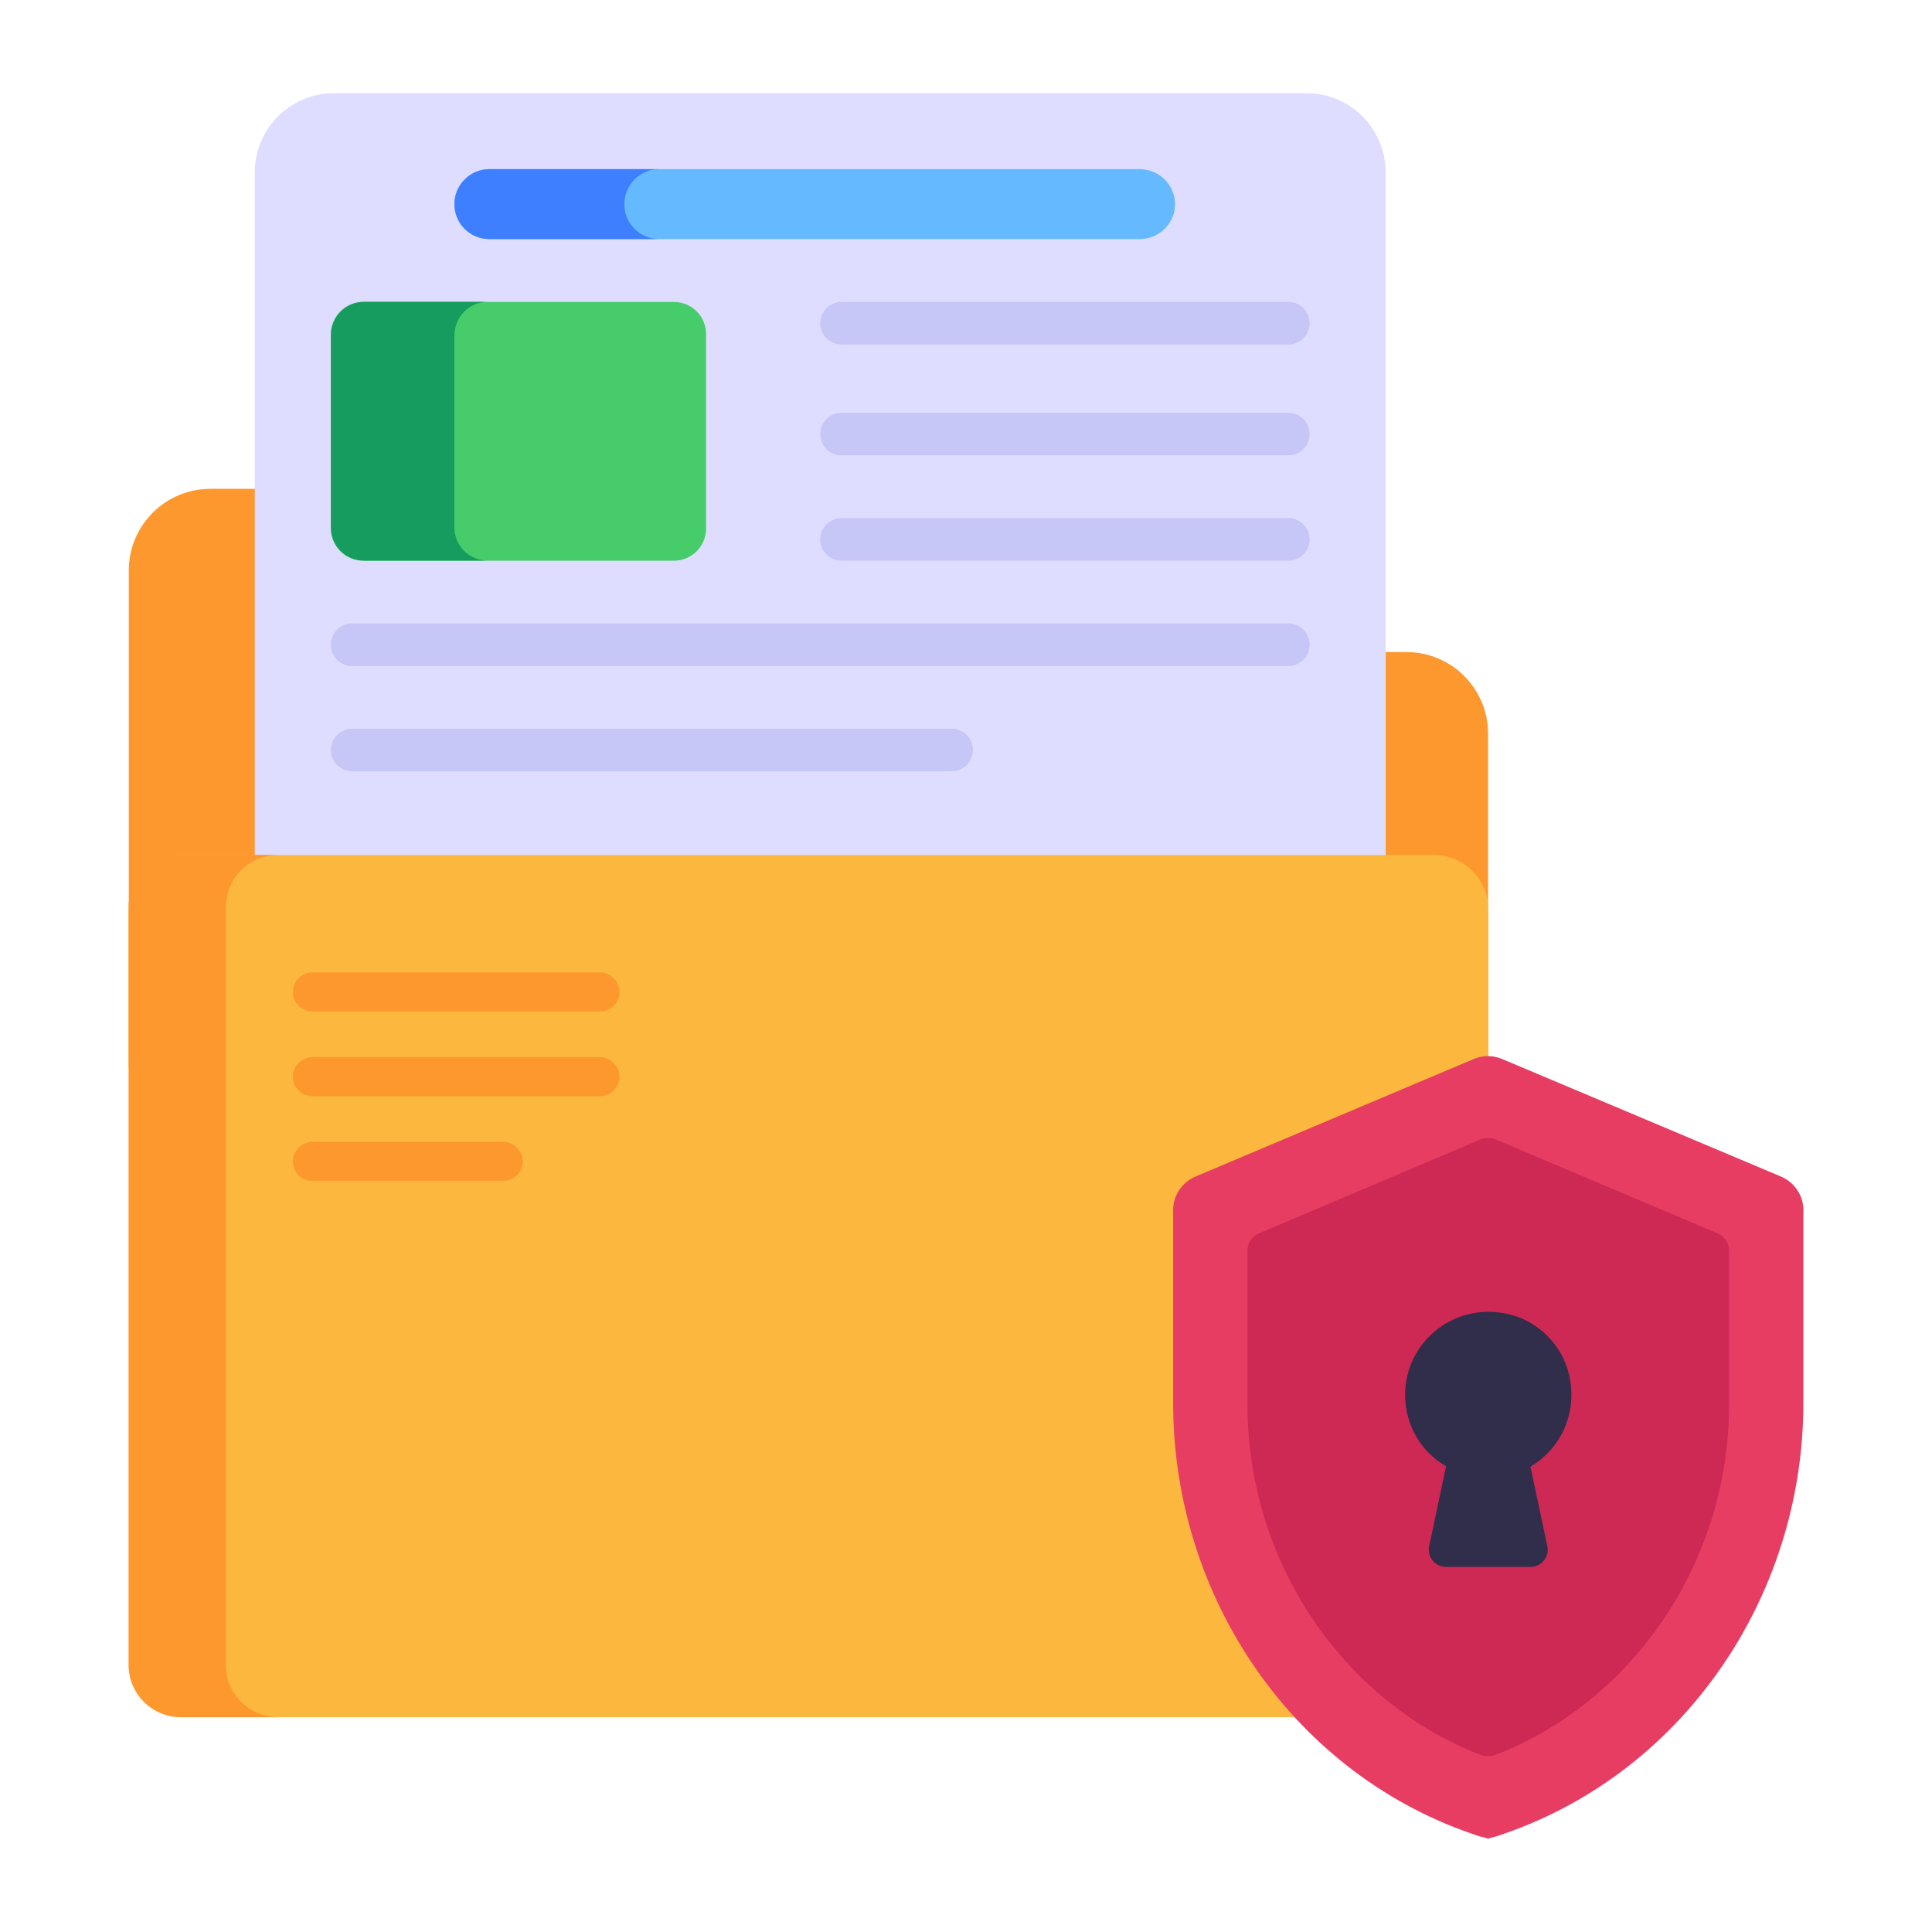<svg width="130" height="130" viewBox="0 0 130 130" fill="none" xmlns="http://www.w3.org/2000/svg">
<path d="M100.129 49.366V71.835C100.129 71.859 100.109 71.879 100.085 71.879H8.709C8.685 71.879 8.666 71.859 8.666 71.835V38.384C8.666 35.351 11.124 32.893 14.157 32.893H33.58C36.612 32.893 39.071 35.351 39.071 38.384C39.071 41.417 41.529 43.875 44.562 43.875H94.638C97.67 43.875 100.129 46.334 100.129 49.366Z" fill="#FD982E"/>
<path d="M93.238 65.838H17.145V11.597C17.145 8.657 19.528 6.273 22.469 6.273H87.915C90.855 6.273 93.238 8.657 93.238 11.597V65.838Z" fill="#DEDDFF"/>
<path d="M96.489 115.546H12.319C10.301 115.546 8.666 113.911 8.666 111.893V61.185C8.666 59.167 10.301 57.532 12.319 57.532H96.489C98.507 57.532 100.142 59.167 100.142 61.185V111.893C100.142 113.911 98.507 115.546 96.489 115.546Z" fill="#FCB73E"/>
<path d="M18.714 115.546H12.166C10.228 115.546 8.656 113.974 8.656 112.062V61.011C8.656 59.099 10.228 57.527 12.166 57.527H18.714C16.776 57.527 15.204 59.099 15.204 61.011V112.062C15.204 113.974 16.776 115.546 18.714 115.546Z" fill="#FD982E"/>
<path d="M79.066 13.734C79.066 15.038 77.992 16.087 76.688 16.087H32.929C31.624 16.087 30.576 15.038 30.576 13.734C30.576 12.455 31.624 11.381 32.929 11.381H76.688C77.992 11.381 79.066 12.455 79.066 13.734Z" fill="#65B9FF"/>
<path d="M44.361 16.087H32.929C31.624 16.087 30.576 15.038 30.576 13.734C30.576 12.455 31.624 11.381 32.929 11.381H44.361C43.056 11.381 42.008 12.455 42.008 13.734C42.008 15.038 43.056 16.087 44.361 16.087Z" fill="#3E7FFF"/>
<path d="M88.12 21.75C88.12 22.543 87.48 23.182 86.687 23.182H56.624C55.831 23.182 55.192 22.543 55.192 21.75C55.192 20.957 55.831 20.317 56.624 20.317H86.687C87.48 20.317 88.12 20.957 88.12 21.75Z" fill="#C6C6F7"/>
<path d="M88.12 29.209C88.12 30.002 87.48 30.641 86.687 30.641H56.624C55.831 30.641 55.192 30.002 55.192 29.209C55.192 28.416 55.831 27.777 56.624 27.777H86.687C87.48 27.777 88.12 28.416 88.12 29.209Z" fill="#C6C6F7"/>
<path d="M88.12 36.296C88.12 37.088 87.48 37.728 86.687 37.728H56.624C55.831 37.728 55.192 37.088 55.192 36.296C55.192 35.503 55.831 34.863 56.624 34.863H86.687C87.48 34.863 88.12 35.503 88.12 36.296Z" fill="#C6C6F7"/>
<path d="M88.12 43.382C88.12 44.175 87.48 44.814 86.687 44.814H23.696C22.903 44.814 22.264 44.175 22.264 43.382C22.264 42.589 22.903 41.95 23.696 41.95H86.687C87.48 41.95 88.12 42.589 88.12 43.382Z" fill="#C6C6F7"/>
<path d="M65.465 50.468C65.465 51.261 64.825 51.901 64.032 51.901H23.696C22.903 51.901 22.264 51.261 22.264 50.468C22.264 49.676 22.903 49.036 23.696 49.036H64.032C64.825 49.036 65.465 49.676 65.465 50.468Z" fill="#C6C6F7"/>
<path d="M45.347 37.728H24.427C23.232 37.728 22.264 36.759 22.264 35.564V22.481C22.264 21.286 23.232 20.317 24.427 20.317H45.347C46.542 20.317 47.511 21.286 47.511 22.481V35.564C47.511 36.759 46.542 37.728 45.347 37.728Z" fill="#46CC6B"/>
<path d="M32.826 37.723H24.514C23.261 37.723 22.264 36.726 22.264 35.473V22.583C22.264 21.33 23.261 20.307 24.514 20.307H32.826C31.573 20.307 30.576 21.33 30.576 22.583V35.473C30.576 36.726 31.573 37.723 32.826 37.723Z" fill="#179C5F"/>
<path d="M121.344 81.404V94.425C121.344 107.528 113.131 119.558 100.626 123.582C100.482 123.624 100.317 123.644 100.131 123.727C99.966 123.644 99.801 123.624 99.615 123.582C87.11 119.558 78.939 107.528 78.939 94.425V81.404C78.939 80.434 79.537 79.567 80.424 79.175L99.182 71.251C99.78 71.004 100.461 71.004 101.06 71.251L119.858 79.175C120.746 79.567 121.344 80.434 121.344 81.404Z" fill="#E83D62"/>
<path d="M116.344 84.139V94.576C116.344 105.031 109.922 114.508 100.602 118.091C100.288 118.209 99.955 118.209 99.642 118.091C90.342 114.508 83.939 105.031 83.939 94.576V84.139C83.939 83.63 84.252 83.18 84.722 82.984L99.642 76.66C99.955 76.542 100.308 76.542 100.621 76.66L115.561 82.984C116.031 83.18 116.344 83.63 116.344 84.139Z" fill="#CE2955"/>
<path d="M102.98 98.687L104.118 104.035C104.271 104.756 103.721 105.435 102.984 105.435H97.297C96.56 105.435 96.011 104.756 96.164 104.036L97.303 98.664C95.639 97.706 94.545 95.906 94.545 93.854C94.545 90.29 97.906 87.491 101.657 88.463C103.56 88.957 105.106 90.531 105.567 92.442C106.207 95.09 104.984 97.517 102.98 98.687Z" fill="#312E4B"/>
<path d="M41.683 66.756C41.683 67.472 41.097 68.057 40.36 68.057H21.029C20.292 68.057 19.706 67.472 19.706 66.756C19.706 66.04 20.292 65.432 21.029 65.432H40.36C41.097 65.432 41.683 66.04 41.683 66.756Z" fill="#FD982E"/>
<path d="M41.683 72.458C41.683 73.174 41.097 73.76 40.36 73.76H21.029C20.292 73.76 19.706 73.174 19.706 72.458C19.706 71.742 20.292 71.134 21.029 71.134H40.36C41.097 71.134 41.683 71.742 41.683 72.458Z" fill="#FD982E"/>
<path d="M35.175 78.16C35.175 78.876 34.589 79.462 33.851 79.462H21.029C20.292 79.462 19.706 78.876 19.706 78.16C19.706 77.444 20.292 76.836 21.029 76.836H33.851C34.589 76.836 35.175 77.444 35.175 78.16Z" fill="#FD982E"/>
</svg>
